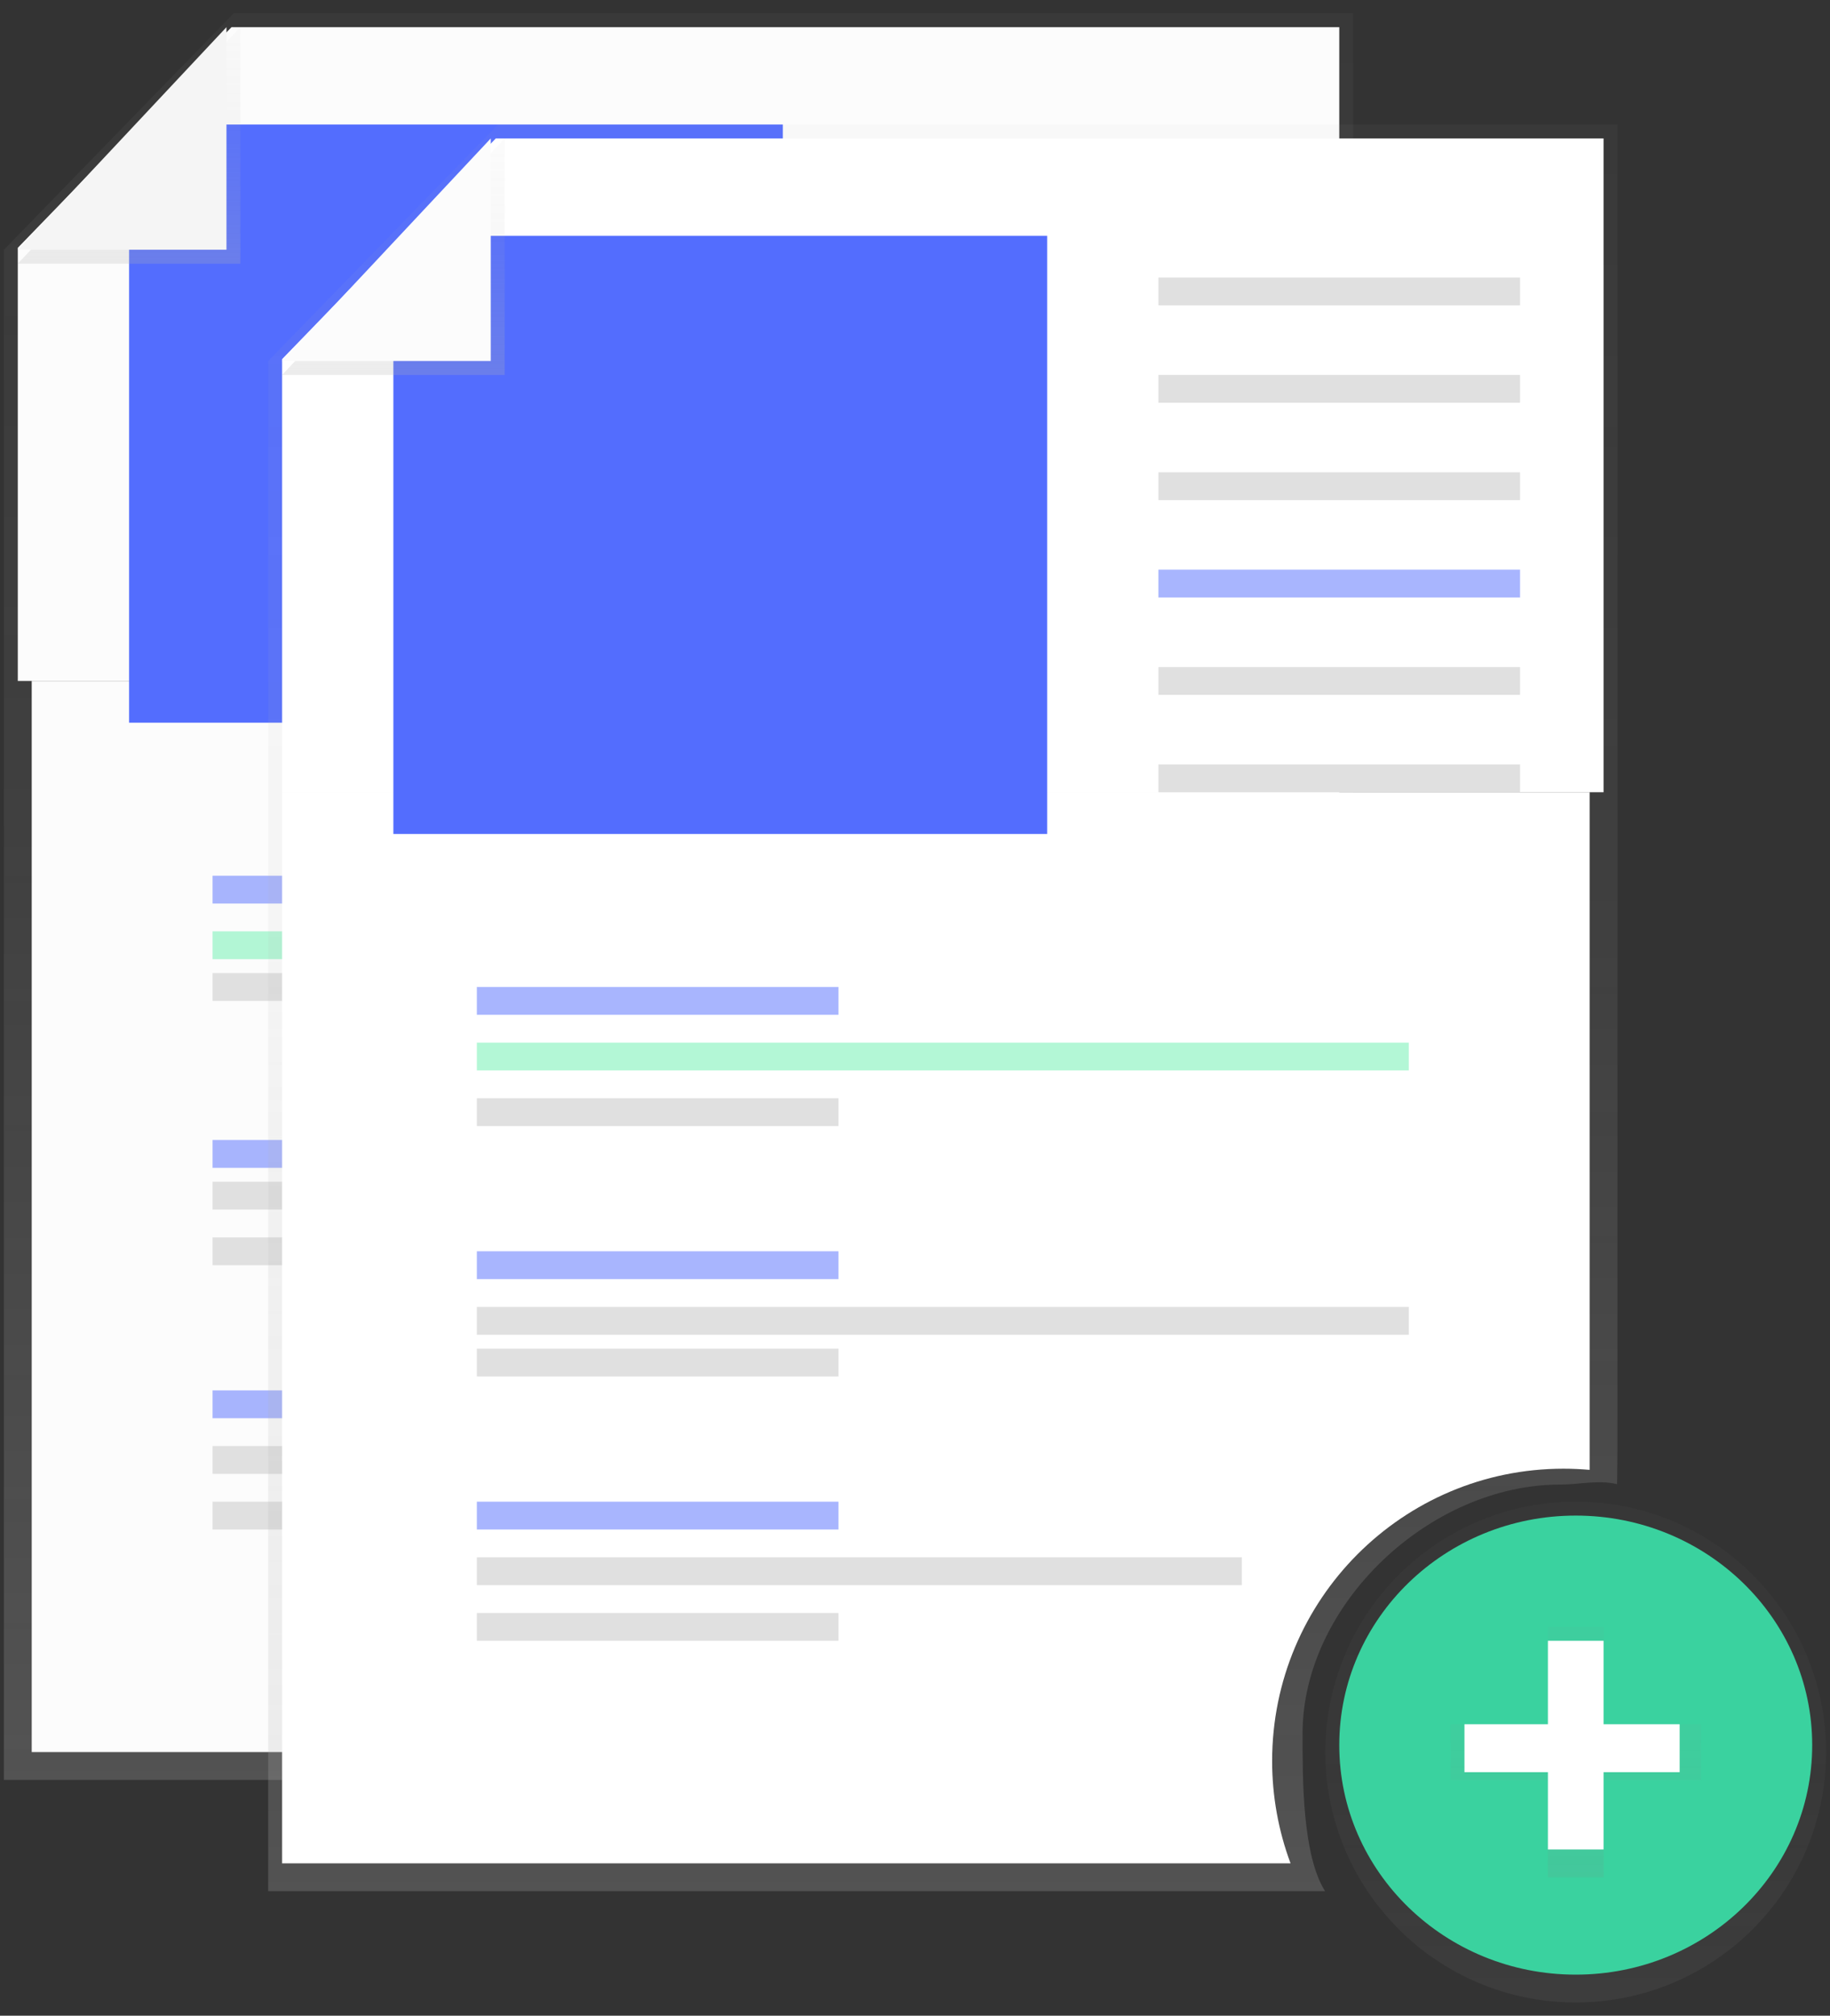 <svg width="69" height="76" viewBox="0 0 69 76" fill="none" xmlns="http://www.w3.org/2000/svg">
<rect x="0" y="0" width="69" height="76" fill="#333333" stroke="none"/>
<path d="M39.148 61.165C39.148 56.281 43.963 51.779 48.839 51.779C49.586 51.779 50.311 51.59 51.006 51.764C51.015 51.551 51.021 50.298 51.021 50.083V0.5H8.814L0.147 9.416V67.108H39.996C39.139 65.746 39.148 62.895 39.148 61.165Z" fill="url(#paint0_linear_2734_1814)"/>
<path d="M38.525 62.198C38.525 56.113 43.444 51.179 49.512 51.179C49.844 51.179 50.17 51.195 50.496 51.224V25.675H1.196V66.059H39.219C38.759 64.825 38.524 63.517 38.525 62.198Z" fill="#FCFCFC"/>
<path d="M50.497 25.675H0.671V9.344L8.729 1.024H50.497V25.675Z" fill="#FCFCFC"/>
<rect x="33.713" y="6.269" width="13.636" height="1.049" fill="#E0E0E0"/>
<rect x="33.713" y="9.941" width="13.636" height="1.049" fill="#E0E0E0"/>
<rect x="33.713" y="13.612" width="13.636" height="1.049" fill="#E0E0E0"/>
<rect opacity="0.5" x="33.713" y="17.283" width="13.636" height="1.049" fill="#536DFE"/>
<rect x="33.713" y="20.955" width="13.636" height="1.049" fill="#E0E0E0"/>
<rect x="33.713" y="24.626" width="13.636" height="1.049" fill="#E0E0E0"/>
<rect opacity="0.5" x="8.014" y="33.018" width="13.636" height="1.049" fill="#536DFE"/>
<rect x="8.014" y="36.689" width="13.636" height="1.049" fill="#E0E0E0"/>
<rect opacity="0.5" x="8.014" y="35.115" width="35.14" height="1.049" fill="#69F0AE"/>
<rect opacity="0.5" x="8.014" y="42.982" width="13.636" height="1.049" fill="#536DFE"/>
<rect x="8.014" y="46.654" width="13.636" height="1.049" fill="#E0E0E0"/>
<rect x="8.014" y="44.556" width="35.14" height="1.049" fill="#E0E0E0"/>
<rect opacity="0.5" x="8.014" y="52.423" width="13.636" height="1.049" fill="#536DFE"/>
<rect x="8.014" y="56.619" width="13.636" height="1.049" fill="#E0E0E0"/>
<rect x="8.014" y="54.521" width="28.846" height="1.049" fill="#E0E0E0"/>
<path d="M29.517 27.248H4.867V5.738L5.72 4.696H7.688H29.517V27.248Z" fill="#536DFE"/>
<path d="M0.671 9.941H9.063V1.024L0.671 9.941Z" fill="url(#paint1_linear_2734_1814)"/>
<path d="M0.671 9.416H8.539V1.024L0.671 9.416Z" fill="#F5F5F5"/>
<g opacity="0.5">
<path d="M59.413 75.5C64.627 75.5 68.853 71.273 68.853 66.059C68.853 60.846 64.627 56.619 59.413 56.619C54.199 56.619 49.972 60.846 49.972 66.059C49.972 71.273 54.199 75.5 59.413 75.5Z" fill="url(#paint2_linear_2734_1814)"/>
</g>
<path d="M59.413 74.451C64.337 74.451 68.329 70.576 68.329 65.797C68.329 61.018 64.337 57.143 59.413 57.143C54.488 57.143 50.497 61.018 50.497 65.797C50.497 70.576 54.488 74.451 59.413 74.451Z" fill="#3AD29F"/>
<g opacity="0.5">
<path d="M64.133 65.005H60.467V61.339H58.359V65.005H54.692V67.113H58.359V70.78H60.467V67.113H64.133V65.005Z" fill="url(#paint3_linear_2734_1814)"/>
</g>
<rect x="58.364" y="61.864" width="2.098" height="7.867" fill="white"/>
<path d="M63.331 65.01V66.817H55.217V65.01H63.331Z" fill="white"/>
<path d="M49.113 65.36C49.113 60.477 53.928 55.975 58.804 55.975C59.551 55.975 60.276 55.786 60.971 55.96C60.98 55.746 60.986 54.494 60.986 54.279V4.696H18.779L10.112 13.611V71.304H49.961C49.104 69.942 49.113 67.091 49.113 65.36Z" fill="url(#paint4_linear_2734_1814)"/>
<path d="M47.966 66.394C47.966 60.308 52.885 55.375 58.953 55.375C59.285 55.375 59.611 55.391 59.937 55.419V29.871H10.637V70.255H48.66C48.2 69.02 47.965 67.712 47.966 66.394Z" fill="white"/>
<path d="M60.462 29.871H10.637V13.54L18.694 5.22H60.462V29.871Z" fill="white"/>
<rect x="43.678" y="10.465" width="13.636" height="1.049" fill="#E0E0E0"/>
<rect x="43.678" y="14.136" width="13.636" height="1.049" fill="#E0E0E0"/>
<rect x="43.678" y="17.808" width="13.636" height="1.049" fill="#E0E0E0"/>
<rect opacity="0.5" x="43.678" y="21.479" width="13.636" height="1.049" fill="#536DFE"/>
<rect x="43.678" y="25.15" width="13.636" height="1.049" fill="#E0E0E0"/>
<rect x="43.678" y="28.822" width="13.636" height="1.049" fill="#E0E0E0"/>
<rect opacity="0.5" x="17.979" y="37.213" width="13.636" height="1.049" fill="#536DFE"/>
<rect x="17.979" y="41.409" width="13.636" height="1.049" fill="#E0E0E0"/>
<rect opacity="0.5" x="17.979" y="39.311" width="35.14" height="1.049" fill="#69F0AE"/>
<rect opacity="0.5" x="17.979" y="47.178" width="13.636" height="1.049" fill="#536DFE"/>
<rect x="17.979" y="50.85" width="13.636" height="1.049" fill="#E0E0E0"/>
<rect x="17.979" y="49.276" width="35.14" height="1.049" fill="#E0E0E0"/>
<rect opacity="0.5" x="17.979" y="56.619" width="13.636" height="1.049" fill="#536DFE"/>
<rect x="17.979" y="60.815" width="13.636" height="1.049" fill="#E0E0E0"/>
<rect x="17.979" y="58.717" width="28.846" height="1.049" fill="#E0E0E0"/>
<path d="M39.483 31.444H14.832V9.934L15.686 8.892H17.653H39.483V31.444Z" fill="#536DFE"/>
<path d="M10.637 14.136H19.028V5.22L10.637 14.136Z" fill="url(#paint5_linear_2734_1814)"/>
<path d="M10.637 13.612H18.504V5.22L10.637 13.612Z" fill="#FCFCFC"/>
<defs>
<linearGradient id="paint0_linear_2734_1814" x1="51.02" y1="67.108" x2="51.02" y2="0.5" gradientUnits="userSpaceOnUse">
<stop stop-color="#B3B3B3" stop-opacity="0.25"/>
<stop offset="0.54" stop-color="#B3B3B3" stop-opacity="0.1"/>
<stop offset="1" stop-color="#B3B3B3" stop-opacity="0.05"/>
</linearGradient>
<linearGradient id="paint1_linear_2734_1814" x1="9.063" y1="9.941" x2="9.063" y2="1.024" gradientUnits="userSpaceOnUse">
<stop stop-color="#B3B3B3" stop-opacity="0.25"/>
<stop offset="0.54" stop-color="#B3B3B3" stop-opacity="0.1"/>
<stop offset="1" stop-color="#B3B3B3" stop-opacity="0.05"/>
</linearGradient>
<linearGradient id="paint2_linear_2734_1814" x1="68.853" y1="75.5" x2="68.853" y2="56.619" gradientUnits="userSpaceOnUse">
<stop stop-color="#808080" stop-opacity="0.25"/>
<stop offset="0.54" stop-color="#808080" stop-opacity="0.12"/>
<stop offset="1" stop-color="#808080" stop-opacity="0.1"/>
</linearGradient>
<linearGradient id="paint3_linear_2734_1814" x1="64.133" y1="70.78" x2="64.133" y2="61.339" gradientUnits="userSpaceOnUse">
<stop stop-color="#808080" stop-opacity="0.25"/>
<stop offset="0.54" stop-color="#808080" stop-opacity="0.12"/>
<stop offset="1" stop-color="#808080" stop-opacity="0.1"/>
</linearGradient>
<linearGradient id="paint4_linear_2734_1814" x1="60.984" y1="71.304" x2="60.984" y2="4.696" gradientUnits="userSpaceOnUse">
<stop stop-color="#B3B3B3" stop-opacity="0.25"/>
<stop offset="0.54" stop-color="#B3B3B3" stop-opacity="0.1"/>
<stop offset="1" stop-color="#B3B3B3" stop-opacity="0.05"/>
</linearGradient>
<linearGradient id="paint5_linear_2734_1814" x1="19.029" y1="14.136" x2="19.029" y2="5.22" gradientUnits="userSpaceOnUse">
<stop stop-color="#B3B3B3" stop-opacity="0.25"/>
<stop offset="0.54" stop-color="#B3B3B3" stop-opacity="0.1"/>
<stop offset="1" stop-color="#B3B3B3" stop-opacity="0.05"/>
</linearGradient>
</defs>
</svg>
